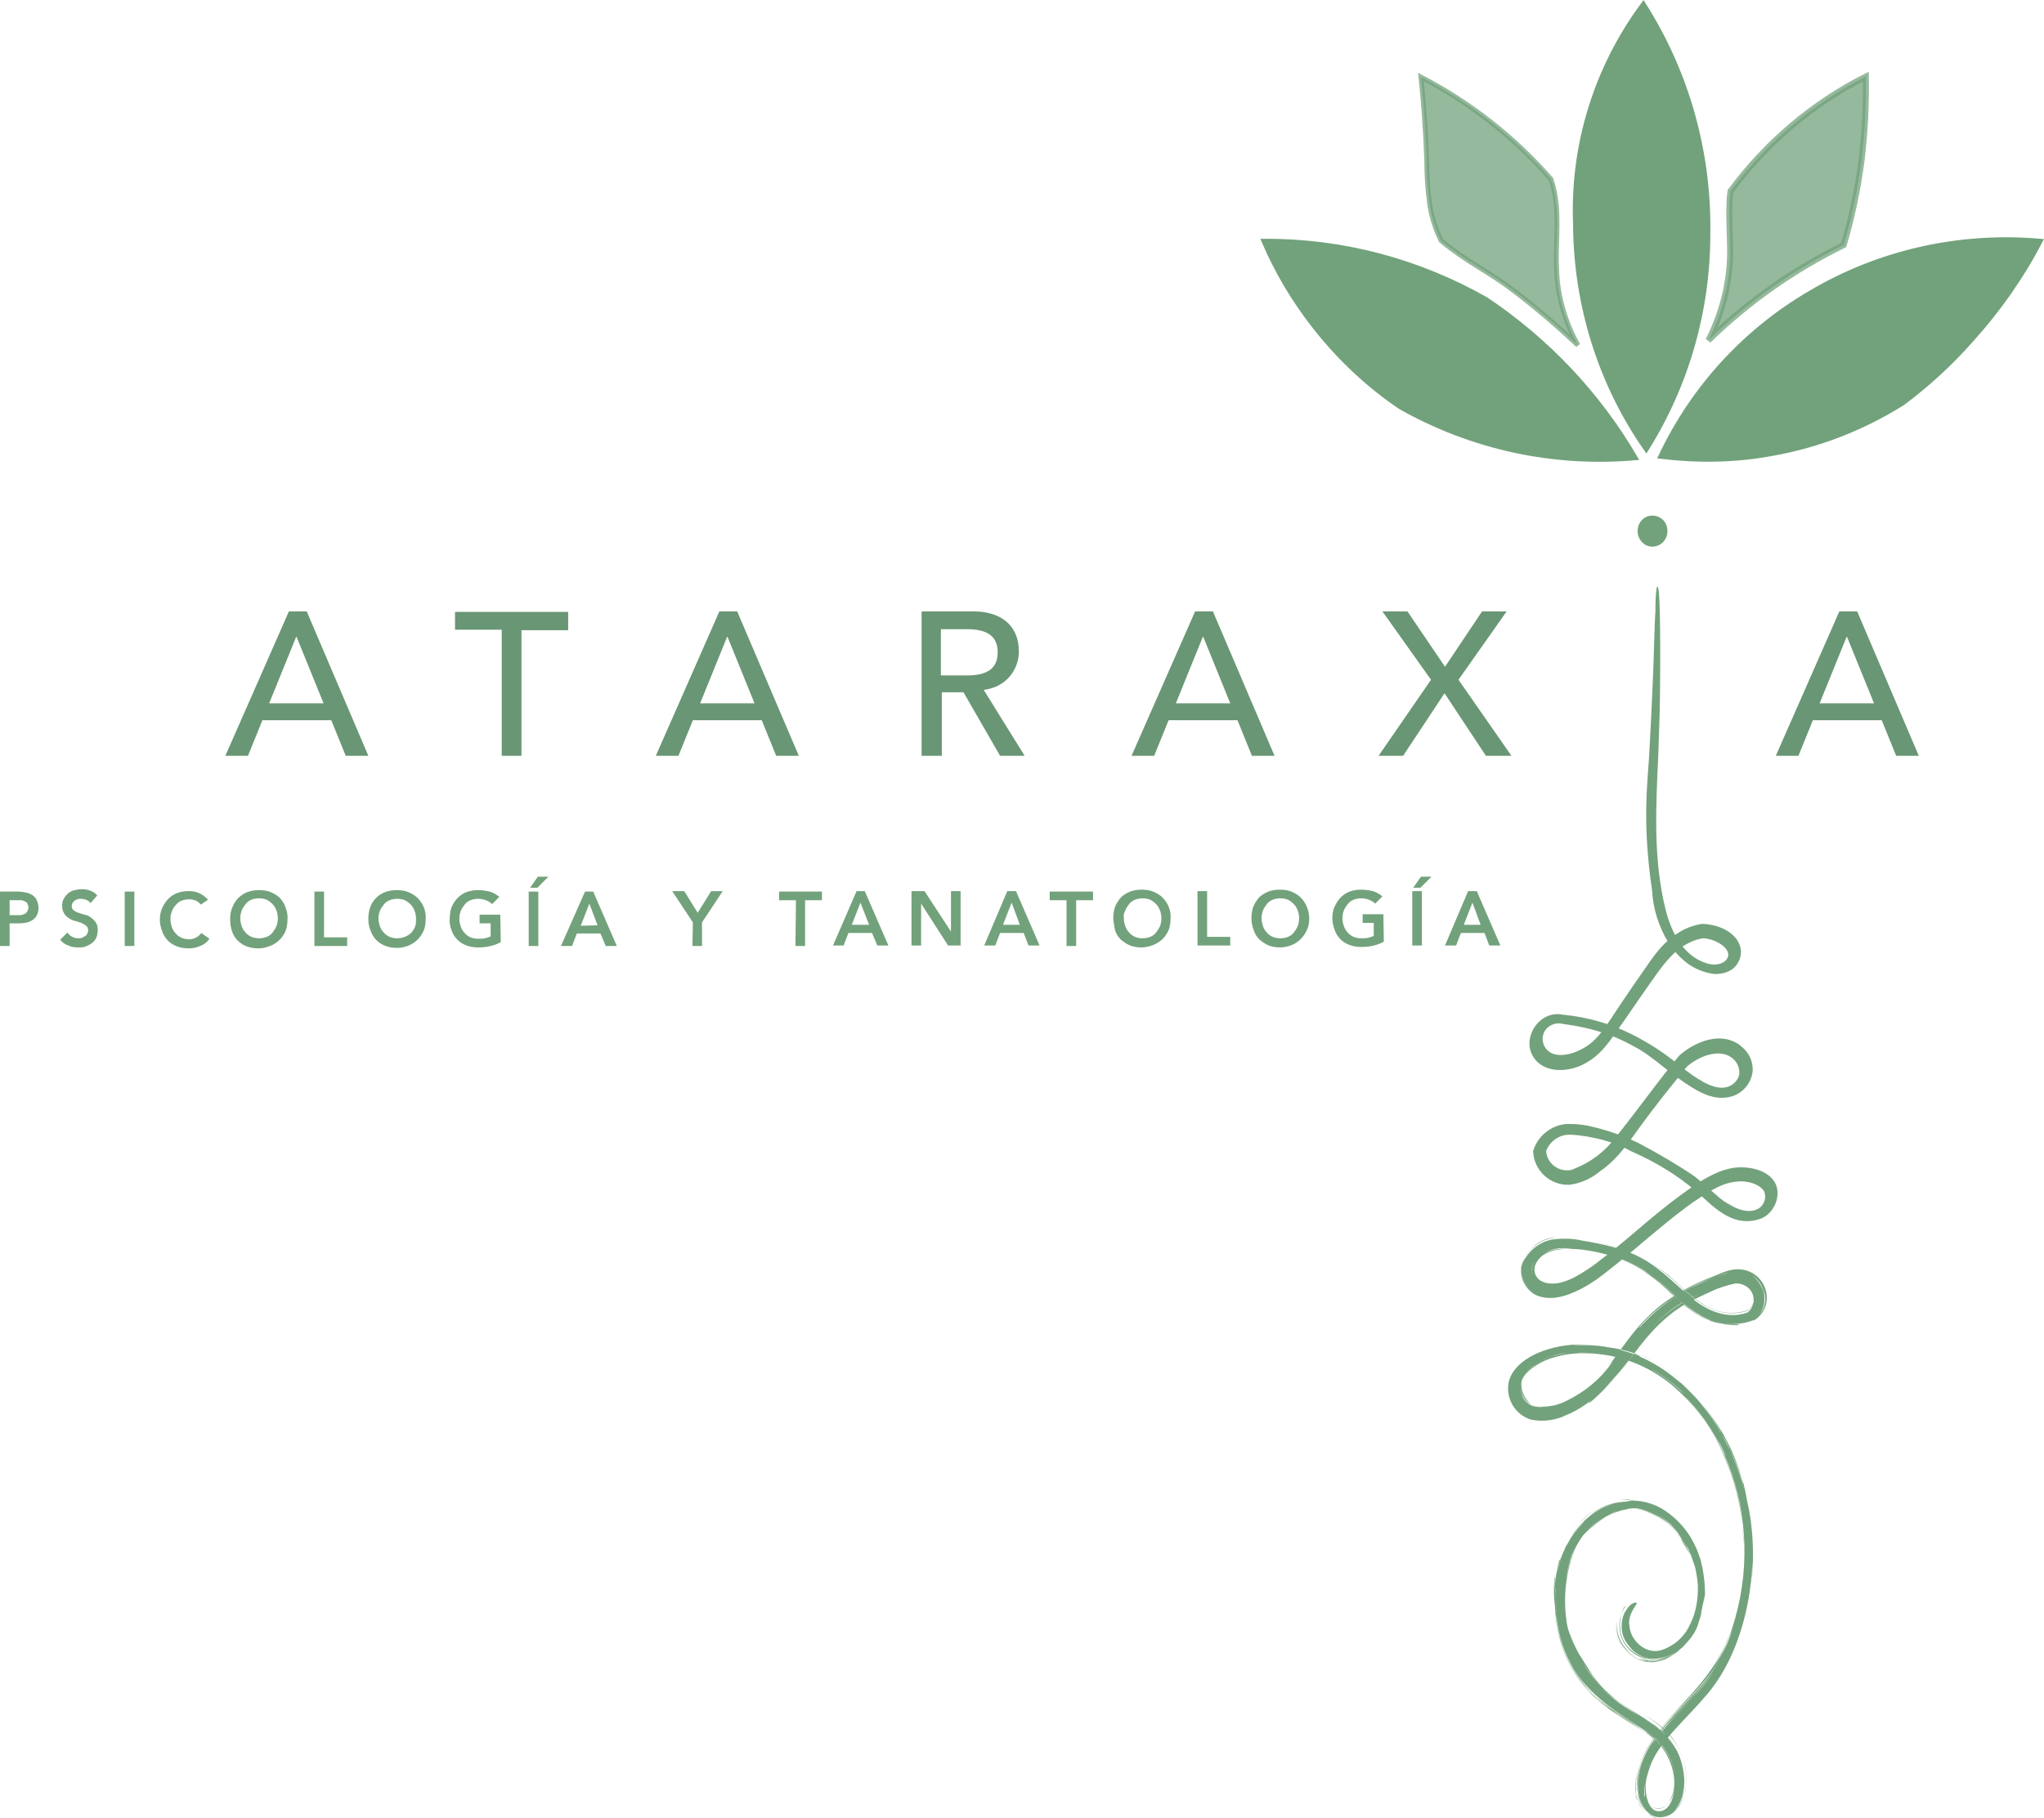 <?xml version="1.0" encoding="utf-8"?>
<!-- Generator: Adobe Illustrator 24.2.0, SVG Export Plug-In . SVG Version: 6.00 Build 0)  -->
<svg version="1.1" id="Capa_1" xmlns="http://www.w3.org/2000/svg" xmlns:xlink="http://www.w3.org/1999/xlink" x="0px" y="0px"
	 viewBox="0 0 424.5 377.7" style="enable-background:new 0 0 424.5 377.7;" xml:space="preserve">
<style type="text/css">
	.st0{enable-background:new    ;}
	.st1{fill:#699674;}
	.st2{clip-path:url(#SVGID_2_);}
	.st3{fill:#72A27B;}
	.st4{clip-path:url(#SVGID_4_);}
	.st5{fill:none;stroke:#72A27B;}
	.st6{clip-path:url(#SVGID_6_);}
	.st7{opacity:0.75;fill:#72A27B;enable-background:new    ;}
	.st8{opacity:0.75;fill:none;stroke:#72A27B;stroke-width:1.25;enable-background:new    ;}
	.st9{clip-path:url(#SVGID_8_);}
	.st10{opacity:0.75;fill:none;stroke:#72A27B;enable-background:new    ;}
	.st11{clip-path:url(#SVGID_10_);}
	.st12{clip-path:url(#SVGID_12_);}
	.st13{fill:none;stroke:#72A27B;stroke-width:1.25;}
	.st14{clip-path:url(#SVGID_14_);}
	.st15{clip-path:url(#SVGID_16_);}
	.st16{clip-path:url(#SVGID_18_);}
</style>
<g id="Capa_2_1_">
	<g id="Capa_1-2">
		<g class="st0">
			<path class="st1" d="M46.8,157l13.2-30h3.7l12.8,30h-4.7l-3-7.4H54.5l-3,7.4H46.8z M55.9,146.1h11.3l-5.6-13.8h-0.1L55.9,146.1z"
				/>
		</g>
		<g class="st0">
			<path class="st1" d="M94.6,127.1H118v3.8h-9.7V157h-4.1v-26.2h-9.7V127.1z"/>
		</g>
		<g class="st0">
			<path class="st1" d="M136.2,157l13.2-30h3.7l12.8,30h-4.7l-3-7.4h-14.3l-3,7.4H136.2z M145.4,146.1h11.3l-5.6-13.8H151
				L145.4,146.1z"/>
		</g>
		<g class="st0">
			<path class="st1" d="M191.4,157v-30h10.8c5.2,0,9.4,2.5,9.4,8.4c0,3.3-2.3,7.3-7.3,7.9h0l8.5,13.7h-5.1l-7.6-13.2h-4.5V157H191.4
				z M195.4,140.3h5.5c4.2,0,6.3-1.5,6.3-4.8c0-3.3-2.1-4.8-6.3-4.8h-5.5V140.3z"/>
		</g>
		<g class="st0">
			<path class="st1" d="M235,157l13.2-30h3.7l12.8,30H260l-3-7.4h-14.3l-3,7.4H235z M244.2,146.1h11.3l-5.6-13.8h-0.1L244.2,146.1z"
				/>
		</g>
		<g class="st0">
			<path class="st1" d="M286.3,157l10.9-15.8l-10.1-14.2h5.2l7.8,11.5l7.7-11.5h5.1l-10,14.2l11,15.8h-5.3l-8.6-13l-8.6,13H286.3z"
				/>
		</g>
		<g class="st0">
			<path class="st1" d="M368.8,157l13.2-30h3.7l12.8,30h-4.7l-3-7.4h-14.3l-3,7.4H368.8z M377.9,146.1h11.3l-5.6-13.8h-0.1
				L377.9,146.1z"/>
		</g>
		<g>
			<g>
				<defs>
					<rect id="SVGID_1_" x="-7.7" y="175" width="328.2" height="32.6"/>
				</defs>
				<clipPath id="SVGID_2_">
					<use xlink:href="#SVGID_1_"  style="overflow:visible;"/>
				</clipPath>
				<g class="st2">
					<path class="st3" d="M0,185.2h3.8c0.5,0,1.1,0.1,1.6,0.2c0.5,0.1,0.9,0.3,1.3,0.5c0.4,0.3,0.7,0.6,0.9,1c0.2,0.5,0.4,1,0.4,1.6
						s-0.1,1.2-0.4,1.7c-0.2,0.4-0.6,0.8-1,1c-0.4,0.3-0.9,0.4-1.4,0.5c-0.6,0.1-1.1,0.1-1.7,0.1H2v4.7H0V185.2z M3.2,190.1h0.9
						c0.3,0,0.6-0.1,0.9-0.2c0.3-0.1,0.5-0.3,0.6-0.5c0.2-0.3,0.3-0.6,0.3-0.9c0-0.3-0.1-0.6-0.2-0.8s-0.3-0.4-0.6-0.5
						c-0.2-0.1-0.5-0.2-0.8-0.2s-0.6,0-0.8,0H2v3.1L3.2,190.1L3.2,190.1z M18.8,187.6c-0.2-0.3-0.5-0.5-0.9-0.7
						c-0.4-0.1-0.7-0.2-1.1-0.2c-0.2,0-0.5,0-0.7,0.1c-0.2,0.1-0.4,0.1-0.6,0.3c-0.2,0.1-0.3,0.3-0.4,0.4c-0.1,0.2-0.2,0.4-0.2,0.7
						s0.1,0.7,0.4,0.9c0.3,0.2,0.6,0.4,1,0.5c0.4,0.1,0.8,0.3,1.3,0.4c0.5,0.1,0.9,0.3,1.3,0.6s0.7,0.6,1,1c0.3,0.5,0.4,1,0.4,1.6
						c0,0.5-0.1,1.1-0.3,1.6c-0.2,0.4-0.5,0.8-0.9,1.1s-0.8,0.5-1.3,0.7s-1,0.2-1.6,0.2c-0.7,0-1.4-0.1-2-0.4
						c-0.7-0.2-1.2-0.6-1.7-1.2l1.5-1.5c0.3,0.4,0.6,0.7,1,0.9s0.8,0.3,1.3,0.3c0.2,0,0.5,0,0.7-0.1s0.4-0.2,0.6-0.3
						s0.4-0.3,0.5-0.5s0.2-0.4,0.2-0.7c0-0.4-0.1-0.7-0.4-1c-0.3-0.2-0.6-0.4-1-0.6c-0.4-0.1-0.8-0.3-1.3-0.4
						c-0.5-0.1-0.9-0.3-1.3-0.6c-0.4-0.2-0.8-0.6-1-1c-0.3-0.5-0.4-1-0.4-1.6c0-0.5,0.1-1.1,0.4-1.5c0.2-0.4,0.6-0.8,0.9-1.1
						c0.4-0.3,0.9-0.5,1.3-0.6c0.5-0.1,1-0.2,1.5-0.2c0.6,0,1.2,0.1,1.7,0.3c0.6,0.2,1.1,0.5,1.5,1L18.8,187.6z M25.9,185.2h2v11.3
						h-2V185.2z M41.7,187.9c-0.3-0.4-0.7-0.7-1.2-0.9c-0.4-0.1-0.8-0.2-1.2-0.2c-0.5,0-1.1,0.1-1.6,0.3s-0.9,0.5-1.2,0.9
						c-0.4,0.4-0.6,0.8-0.8,1.3s-0.3,1-0.3,1.6s0.1,1.1,0.3,1.7c0.2,0.5,0.4,0.9,0.8,1.3c0.3,0.4,0.8,0.7,1.2,0.9
						c0.5,0.2,1,0.3,1.6,0.3c0.5,0,0.9-0.1,1.3-0.3c0.5-0.2,0.9-0.6,1.2-1l1.7,1.2c-0.5,0.7-1.1,1.2-1.9,1.5
						c-0.7,0.3-1.5,0.5-2.4,0.5c-0.8,0-1.6-0.1-2.4-0.4c-1.4-0.5-2.6-1.6-3.1-3.1c-0.3-0.8-0.5-1.6-0.5-2.4c0-0.8,0.1-1.7,0.5-2.5
						c0.6-1.4,1.7-2.6,3.1-3.1c0.8-0.3,1.6-0.4,2.4-0.4c0.7,0,1.5,0.1,2.1,0.4c0.7,0.3,1.4,0.8,1.9,1.4L41.7,187.9z M47.8,190.9
						c0-0.8,0.1-1.7,0.5-2.5c0.5-1.4,1.7-2.6,3.1-3.1c0.8-0.3,1.6-0.4,2.4-0.4c0.8,0,1.7,0.1,2.4,0.4c0.7,0.3,1.4,0.7,1.9,1.2
						c0.5,0.6,1,1.2,1.2,2c0.3,0.8,0.5,1.6,0.4,2.5c0,0.8-0.1,1.7-0.4,2.4c-0.6,1.4-1.7,2.5-3.2,3.1c-0.8,0.3-1.6,0.5-2.4,0.5
						c-0.8,0-1.6-0.1-2.4-0.4c-1.4-0.5-2.6-1.6-3.1-3.1C47.9,192.6,47.8,191.8,47.8,190.9L47.8,190.9z M49.9,190.7
						c0,0.6,0.1,1.1,0.3,1.7c0.2,0.5,0.4,0.9,0.8,1.3c0.3,0.4,0.8,0.7,1.2,0.9c1,0.4,2.2,0.4,3.2,0c0.5-0.2,0.9-0.5,1.2-0.9
						s0.6-0.8,0.8-1.3s0.3-1.1,0.3-1.7c0-0.5-0.1-1.1-0.3-1.6s-0.4-0.9-0.8-1.3c-0.4-0.4-0.8-0.7-1.2-0.9c-1-0.4-2.2-0.4-3.2,0
						c-0.5,0.2-0.9,0.5-1.2,0.9s-0.6,0.8-0.8,1.3C50,189.7,49.9,190.2,49.9,190.7L49.9,190.7z M65.3,185.2h2v9.5h4.8v1.8h-6.8V185.2
						z M76.5,190.9c0-0.8,0.1-1.7,0.4-2.5c0.5-1.4,1.7-2.6,3.1-3.1c0.8-0.3,1.6-0.4,2.4-0.4s1.7,0.1,2.4,0.4
						c0.7,0.3,1.4,0.7,1.9,1.2s1,1.2,1.3,1.9c0.3,0.8,0.5,1.6,0.4,2.5c0,0.8-0.1,1.7-0.4,2.4c-0.6,1.4-1.7,2.5-3.1,3.1
						c-0.8,0.3-1.6,0.5-2.4,0.5s-1.6-0.1-2.4-0.4c-1.4-0.5-2.6-1.6-3.1-3.1C76.6,192.5,76.5,191.7,76.5,190.9L76.5,190.9z
						 M78.6,190.7c0,0.6,0.1,1.1,0.3,1.7c0.2,0.5,0.4,0.9,0.8,1.3c0.3,0.4,0.8,0.7,1.2,0.9c1,0.4,2.2,0.4,3.2,0
						c0.5-0.2,0.9-0.5,1.3-0.8c0.3-0.4,0.6-0.8,0.8-1.3c0.2-0.5,0.2-1.1,0.2-1.7c0-0.5-0.1-1.1-0.3-1.6c-0.2-0.5-0.4-0.9-0.8-1.3
						c-0.4-0.4-0.8-0.7-1.2-0.9c-1-0.4-2.2-0.4-3.2,0c-0.5,0.2-0.9,0.5-1.2,0.9c-0.3,0.4-0.6,0.8-0.8,1.3
						C78.7,189.7,78.6,190.3,78.6,190.7L78.6,190.7z M104,195.7c-1.4,0.8-3.1,1.1-4.7,1.1c-0.8,0-1.6-0.1-2.4-0.4
						c-1.4-0.5-2.6-1.6-3.1-3.1c-0.3-0.8-0.5-1.6-0.4-2.4c0-0.8,0.1-1.7,0.4-2.5c0.6-1.4,1.7-2.6,3.1-3.1c0.8-0.3,1.6-0.4,2.4-0.4
						s1.6,0.1,2.4,0.3c0.7,0.2,1.4,0.6,2,1.1l-1.5,1.5c-0.4-0.4-0.8-0.6-1.3-0.8s-1.1-0.3-1.6-0.3s-1.1,0.1-1.6,0.3
						s-0.9,0.5-1.2,0.9c-0.3,0.4-0.6,0.8-0.8,1.3c-0.2,0.5-0.3,1-0.3,1.6s0.1,1.1,0.3,1.7c0.2,0.5,0.4,0.9,0.8,1.3
						c0.3,0.4,0.8,0.7,1.2,0.9c0.5,0.2,1,0.3,1.6,0.3c0.5,0,1,0,1.4-0.1s0.8-0.2,1.2-0.4v-2.7h-2.3V190h4.3L104,195.7z M109.8,185.2
						h2v11.3h-2V185.2z M111.7,182.1h2.2l-2.3,2.3h-1.5L111.7,182.1z M121.5,185.2h1.7l4.9,11.3h-2.3l-1.1-2.6h-4.9l-1,2.6h-2.3
						L121.5,185.2z M124.1,192.2l-1.7-4.5l-1.8,4.6L124.1,192.2z M143.9,191.6l-4.3-6.5h2.5l2.8,4.5l2.8-4.5h2.4l-4.3,6.5v4.9h-2
						L143.9,191.6z M165.3,187h-3.5v-1.8h8.9v1.8h-3.5v9.5h-2L165.3,187z M177.9,185.1h1.7l4.9,11.3h-2.3l-1.1-2.6h-4.9l-1,2.6H173
						L177.9,185.1z M180.5,192.1l-1.8-4.6l-1.8,4.6H180.5z M189.3,185.1h2.7l5.5,8.4l0,0v-8.4h2v11.3h-2.6l-5.6-8.7l0,0v8.7h-2
						L189.3,185.1L189.3,185.1z M209.2,185.1h1.8l4.9,11.3h-2.3l-1-2.6h-4.9l-1,2.6h-2.3L209.2,185.1z M211.8,192.1l-1.7-4.6
						l-1.8,4.6H211.8z M221.5,187H218v-1.8h9v1.8h-3.5v9.5h-2V187z M231.2,190.8c0-0.8,0.1-1.7,0.4-2.5c0.3-0.7,0.7-1.3,1.2-1.9
						c0.5-0.5,1.2-0.9,1.9-1.2c0.8-0.3,1.6-0.4,2.4-0.4c0.8,0,1.7,0.1,2.4,0.4c0.7,0.3,1.4,0.7,1.9,1.2s1,1.2,1.3,1.9
						c0.3,0.8,0.5,1.6,0.4,2.5c0,0.8-0.1,1.7-0.4,2.4c-0.3,0.7-0.7,1.3-1.3,1.9c-0.5,0.5-1.2,0.9-1.9,1.2c-0.8,0.3-1.6,0.5-2.4,0.5
						c-0.8,0-1.6-0.1-2.4-0.4c-0.7-0.3-1.3-0.7-1.9-1.2c-0.5-0.5-1-1.2-1.2-1.9C231.4,192.5,231.3,191.7,231.2,190.8L231.2,190.8z
						 M233.4,190.7c0,0.6,0.1,1.1,0.3,1.7c0.2,0.5,0.4,0.9,0.8,1.3c0.3,0.4,0.8,0.7,1.2,0.9c1,0.4,2.2,0.4,3.2,0
						c0.5-0.2,0.9-0.5,1.2-0.9s0.6-0.8,0.8-1.3s0.3-1.1,0.3-1.7c0-0.5-0.1-1.1-0.3-1.6s-0.4-0.9-0.8-1.3c-0.4-0.4-0.8-0.7-1.2-0.9
						c-1-0.4-2.2-0.4-3.2,0c-0.5,0.2-0.9,0.5-1.2,0.9s-0.6,0.8-0.8,1.3C233.4,189.7,233.3,190.2,233.4,190.7L233.4,190.7z
						 M248.7,185.1h2v9.5h4.8v1.8h-6.8V185.1z M259.9,190.8c0-0.8,0.1-1.7,0.4-2.5c0.3-0.7,0.7-1.3,1.2-1.9c0.5-0.5,1.2-0.9,1.9-1.2
						c0.8-0.3,1.6-0.4,2.4-0.4s1.7,0.1,2.4,0.4c0.7,0.3,1.4,0.7,1.9,1.2s1,1.2,1.3,1.9c0.3,0.8,0.5,1.6,0.5,2.5
						c0,0.8-0.1,1.7-0.5,2.4c-0.6,1.4-1.7,2.5-3.1,3.1c-0.8,0.3-1.6,0.5-2.4,0.5s-1.6-0.1-2.4-0.4c-0.7-0.3-1.3-0.7-1.9-1.2
						c-0.5-0.5-1-1.2-1.2-1.9C260.1,192.5,259.9,191.7,259.9,190.8L259.9,190.8z M262,190.7c0,0.6,0.1,1.1,0.3,1.7
						c0.2,0.5,0.4,0.9,0.8,1.3c0.3,0.4,0.8,0.7,1.2,0.9c1,0.4,2.2,0.4,3.2,0c0.5-0.2,0.9-0.5,1.2-0.9c0.3-0.4,0.6-0.8,0.8-1.3
						c0.2-0.5,0.3-1.1,0.3-1.7c0-0.5-0.1-1.1-0.3-1.6c-0.2-0.5-0.4-0.9-0.8-1.3c-0.4-0.4-0.8-0.7-1.2-0.9c-1-0.4-2.2-0.4-3.2,0
						c-0.5,0.2-0.9,0.5-1.2,0.9c-0.3,0.4-0.6,0.8-0.8,1.3C262.1,189.7,262,190.2,262,190.7L262,190.7z M287.4,195.6
						c-1.4,0.8-3.1,1.1-4.7,1.1c-0.8,0-1.6-0.1-2.4-0.4c-1.4-0.5-2.6-1.6-3.1-3.1c-0.3-0.8-0.5-1.6-0.5-2.4c0-0.8,0.1-1.7,0.5-2.5
						c0.6-1.4,1.7-2.6,3.1-3.1c0.8-0.3,1.6-0.4,2.4-0.4s1.6,0.1,2.4,0.3c0.7,0.2,1.4,0.6,2,1.1l-1.5,1.5c-0.4-0.4-0.8-0.6-1.3-0.8
						s-1.1-0.3-1.6-0.3s-1.1,0.1-1.6,0.3s-0.9,0.5-1.2,0.9c-0.3,0.4-0.6,0.8-0.8,1.3c-0.2,0.5-0.3,1-0.3,1.6s0.1,1.1,0.3,1.7
						c0.2,0.5,0.4,0.9,0.8,1.3c0.3,0.4,0.8,0.7,1.2,0.9c0.5,0.2,1,0.3,1.6,0.3c0.5,0,1,0,1.4-0.1s0.8-0.2,1.2-0.4v-2.7H283v-1.8h4.3
						L287.4,195.6z M293.3,185.1h2v11.3h-2V185.1z M295.1,182.1h2.2l-2.3,2.3h-1.5L295.1,182.1z M304.9,185.1h1.8l4.9,11.3h-2.3
						l-1-2.6h-4.9l-1,2.6h-2.3L304.9,185.1z M307.5,192.1l-1.7-4.6l-1.8,4.6H307.5z"/>
				</g>
			</g>
		</g>
		<g>
			<g>
				<defs>
					<rect id="SVGID_3_" x="325.8" y="-0.9" width="30.4" height="96"/>
				</defs>
				<clipPath id="SVGID_4_">
					<use xlink:href="#SVGID_3_"  style="overflow:visible;"/>
				</clipPath>
				<g class="st4">
					<path class="st3" d="M341.9,93.3c8.4-13.4,12.8-28.9,12.8-44.6c0.3-16.9-4.3-33.5-13.4-47.8c-9.8,13.2-14.8,29.4-14.1,45.8
						C327.3,63.4,332.4,79.7,341.9,93.3z"/>
					<path class="st5" d="M341.9,93.3c8.4-13.4,12.8-28.9,12.8-44.6c0.3-16.9-4.3-33.5-13.4-47.8c-9.8,13.2-14.8,29.4-14.1,45.8
						C327.3,63.4,332.4,79.7,341.9,93.3z"/>
				</g>
			</g>
		</g>
		<g>
			<g>
				<defs>
					<rect id="SVGID_5_" x="353.3" y="14.2" width="35.7" height="57.9"/>
				</defs>
				<clipPath id="SVGID_6_">
					<use xlink:href="#SVGID_5_"  style="overflow:visible;"/>
				</clipPath>
				<g class="st6">
					<path class="st7" d="M354.8,70.7c2.7-5.3,4.3-11.2,4.5-17.2c0.1-3.8-0.3-7.6-0.1-11.5c0-0.8,0.1-1.5,0.2-2.3
						c7.4-10,17-18.2,28.1-23.8c0.1,5.9-0.2,11.7-0.9,17.5c-0.8,5.9-2,11.8-3.7,17.5C372.5,56,363,62.7,354.8,70.7L354.8,70.7z"/>
					<path class="st8" d="M354.8,70.7c2.7-5.3,4.3-11.2,4.5-17.2c0.1-3.8-0.3-7.6-0.1-11.5c0-0.8,0.1-1.5,0.2-2.3
						c7.4-10,17-18.2,28.1-23.8c0.1,5.9-0.2,11.7-0.9,17.5c-0.8,5.9-2,11.8-3.7,17.5C372.5,56,363,62.7,354.8,70.7L354.8,70.7z"/>
				</g>
			</g>
		</g>
		<g>
			<g>
				<defs>
					<rect id="SVGID_7_" x="293.6" y="14.2" width="35.5" height="58.8"/>
				</defs>
				<clipPath id="SVGID_8_">
					<use xlink:href="#SVGID_7_"  style="overflow:visible;"/>
				</clipPath>
				<g class="st9">
					<path class="st7" d="M327.7,71.7c-4.4-4.1-8.9-8-13.7-11.6c-4.7-3.6-9.4-5.7-14.7-10.1c-1.2-2.4-2-5-2.4-7.7
						c-0.4-3-0.6-6.1-0.6-9.1c-0.2-5.7-0.6-11.5-1.2-17.2c10.2,5.3,19.4,12.5,27,21.2c0.4,1.2,0.7,2.4,0.9,3.7
						c0.8,5.1,0,10.3,0.3,15.4C323.5,61.7,325.1,67,327.7,71.7z"/>
					<path class="st10" d="M327.7,71.7c-4.4-4.1-8.9-8-13.7-11.6c-4.7-3.6-9.4-5.7-14.7-10.1c-1.2-2.4-2-5-2.4-7.7
						c-0.4-3-0.6-6.1-0.6-9.1c-0.2-5.7-0.6-11.5-1.2-17.2c10.2,5.3,19.4,12.5,27,21.2c0.4,1.2,0.7,2.4,0.9,3.7
						c0.8,5.1,0,10.3,0.3,15.4C323.5,61.7,325.1,67,327.7,71.7z"/>
				</g>
			</g>
		</g>
		<g>
			<g>
				<defs>
					<rect id="SVGID_9_" x="260.9" y="48.7" width="80.4" height="48.1"/>
				</defs>
				<clipPath id="SVGID_10_">
					<use xlink:href="#SVGID_9_"  style="overflow:visible;"/>
				</clipPath>
				<g class="st11">
					<path class="st3" d="M339.6,95.1c-7.7-13.2-18.3-24.4-31-32.9c-14.1-8-29.9-12.2-46.1-12.1c2.7,6.3,6.2,12.2,10.5,17.7
						c5,6.4,11,12.1,17.8,16.7C305.6,92.9,322.6,96.6,339.6,95.1z"/>
					<path class="st5" d="M339.6,95.1c-7.7-13.2-18.3-24.4-31-32.9c-14.1-8-29.9-12.2-46.1-12.1c2.7,6.3,6.2,12.2,10.5,17.7
						c5,6.4,11,12.1,17.8,16.7C305.6,92.9,322.6,96.6,339.6,95.1z"/>
				</g>
			</g>
		</g>
		<g>
			<g>
				<defs>
					<rect id="SVGID_11_" x="343.3" y="48.3" width="82.1" height="48.5"/>
				</defs>
				<clipPath id="SVGID_12_">
					<use xlink:href="#SVGID_11_"  style="overflow:visible;"/>
				</clipPath>
				<g class="st12">
					<path class="st3" d="M345.1,94.7c6.7-14.1,17.4-25.8,30.9-33.7c14.3-8.5,30.9-12.2,47.5-10.8c-3.8,7.3-8.6,14.1-14.1,20.2
						c-4.3,4.9-9.1,9.3-14.3,13.2c-8.3,5.2-17.5,8.8-27.2,10.5C360.4,95.5,352.7,95.6,345.1,94.7z"/>
					<path class="st13" d="M345.1,94.7c6.7-14.1,17.4-25.8,30.9-33.7c14.3-8.5,30.9-12.2,47.5-10.8c-3.8,7.3-8.6,14.1-14.1,20.2
						c-4.3,4.9-9.1,9.3-14.3,13.2c-8.3,5.2-17.5,8.8-27.2,10.5C360.4,95.5,352.7,95.6,345.1,94.7z"/>
				</g>
			</g>
		</g>
		<g>
			<g>
				<defs>
					<rect id="SVGID_13_" x="339.1" y="106.1" width="8.1" height="8.3"/>
				</defs>
				<clipPath id="SVGID_14_">
					<use xlink:href="#SVGID_13_"  style="overflow:visible;"/>
				</clipPath>
				<g class="st14">
					<path class="st3" d="M345.4,108c1.2,1.3,1.2,3.3,0,4.6c-1.2,1.2-3.1,1.3-4.3,0.1l-0.1-0.1c-1.2-1.3-1.2-3.3,0-4.6
						C342.2,106.8,344.1,106.8,345.4,108L345.4,108z"/>
				</g>
			</g>
		</g>
		<g>
			<g>
				<defs>
					<rect id="SVGID_15_" x="311.8" y="117.1" width="58.3" height="261.8"/>
				</defs>
				<clipPath id="SVGID_16_">
					<use xlink:href="#SVGID_15_"  style="overflow:visible;"/>
				</clipPath>
				<g class="st15">
					<path class="st3" d="M359.5,216.5L359.5,216.5L359.5,216.5z M336.3,353.6c1.8,1.2,3.6,2.3,5.4,3.4c2.7,1.6,4.9,3.9,6.5,6.6
						c-0.4-0.8-0.9-1.6-1.5-2.3c-1.4-1.7-3.1-3.1-5-4.2C339.9,356.1,338.1,354.9,336.3,353.6z M343.7,377.5c-1.3-0.2-3.9-2.3-4.1-6
						c0-3.1,0.9-6.1,2.6-8.7c-1.7,2.5-2.6,5.6-2.5,8.7c0,2.2,1,4.2,2.8,5.5C343.7,377.8,344.5,377.7,343.7,377.5L343.7,377.5z
						 M317.3,260.2c1.4-1.7,3.3-2.8,5.5-3.1c0.4-0.1,0.4-0.1-0.4,0c-1.5,0.2-2.9,0.9-4,1.9c-0.6,0.6-1.2,1.2-1.6,1.9
						c-1.9,2.5-0.6,6.2,1.7,7.5c-2.2-1.3-3.6-4.9-1.7-7.5C317,260.6,317.2,260.4,317.3,260.2z M328.6,259.7c1.9,0.3,3.9,0.7,5.7,1.2
						c-2.9-0.8-5.8-1.3-8.8-1.6c-3.1-0.3-5.7,1.1-6.8,2.9c-0.7,0.8-0.8,1.9-0.3,2.8c-0.5-0.9-0.3-2,0.3-2.8
						C320.4,259.3,324.5,259,328.6,259.7L328.6,259.7z M335.4,261.2c5.2,1.6,9.5,5.4,11.6,7.3s2.1,1.7-2.2-1.9
						c-1.9-1.7-4-3.1-6.3-4.2C337.5,261.9,336.4,261.5,335.4,261.2L335.4,261.2z M341.6,264.1c2.4,1.8,4.7,3.7,6.9,5.8
						c2.5,2.2,5.5,4.5,9.1,5.1c-6.4-1-10.3-6.7-15-10.2L341.6,264.1z M345.3,270.9c-1.3,1-0.9,0.4,2.5-1.7c2.1-1.3,4.3-2.4,6.5-3.3
						c2.1-0.9,4-1.9,6.3-2c4.6-0.1,6.3,4.9,5.7,7.2s-2,2.9-1.6,2.6c1.8-1.4,2.4-3.8,1.5-5.8c-0.6-1.8-2-3.1-3.8-3.7
						c-1.9-0.6-4,0.2-5.8,0.9c-3.4,1.2-6.7,2.9-9.7,4.9c-5.5,3.7-7.9,7.6-5.6,4.9c3.3-3.5,7.2-6.3,11.6-8.2c2.2-1.1,4.5-2,6.9-2.5
						c2.9-0.5,5.7,1.3,6.5,4.2c0.5,2.2-0.3,4.5-2.2,5.8c-2.8,1.1-5.8,1.1-8.7,0.1c-2.6-1.1-5-2.7-7.1-4.7c2,2,4.5,3.6,7.1,4.8
						c2.8,1,5.9,0.9,8.6-0.1c2.5-1.9,3-5.4,1.3-7.9c-1.7-2.3-5.3-2.5-7.6-1.7C353.3,266,349.1,268.1,345.3,270.9L345.3,270.9z
						 M330,257.6c4.9,1,11.5,3,16.6,7.5c2.6,2.2,5,4.8,7.8,6.3c2.7,1.5,5.9,1.8,8.7,0.8c1.8-1.4,1.4-4.3-0.1-5.5s-3.7-0.6-5.5,0.1
						c-2.3,0.8-4.5,1.8-6.6,2.9c-3.5,1.8-6.6,4.4-9,7.4c3.5-4.4,8.4-7.4,13.7-9.6c2.6-1.1,5.5-2.2,7.3-1c1.6,1.2,1.9,3.5,0.7,5.1
						c-0.1,0.2-0.3,0.4-0.5,0.5c-3,1.1-6.4,0.7-9.1-1c-2.7-1.6-5.1-4.1-7.6-6.3C341.3,260.7,335.2,258.7,330,257.6L330,257.6z
						 M347.7,371.5c-0.1,1.4-0.7,2.6-1.7,3.6c-0.9,0.8-2.2,0.8-3.1,0.1c1.2,0.8,2.9,0.5,3.7-0.8c0.1-0.1,0.1-0.2,0.1-0.2
						c0.8-1.4,1.1-2.9,1-4.5C347.9,370.3,347.8,370.9,347.7,371.5z M324.7,337.8c-0.7-3.8-0.7-7.7,0.1-11.5
						c0.8-3.6,1.9-7.9,6.2-11.2c-1.5,1.2-2.7,2.8-3.6,4.5c-1.7,3.3-2.7,6.8-3.1,10.5l0,0c0.3-4.2,1.6-8.2,3.9-11.8
						c0.9-1.4,2-2.5,3.3-3.5c-0.9,0.7-1.7,1.5-2.4,2.3c2.1-2.7,5.3-4.3,8.7-4.4l0.7,0.1c0.7,0.1,1.3,0.3,2,0.5s-3.1-1.3,1.2,0.4
						c-1.3-0.5-2.6-0.8-3.9-1c-4,0.1-8.5,3.4-10.3,6.7c1.5-2.6-1.1,0.9-2.5,6.4c-1,5.1-0.8,10.3,0.6,15.3
						C325.2,339.9,325,338.9,324.7,337.8L324.7,337.8z M345.1,314.8c2.8,1.9,5,4.5,6.4,7.5c1.4,3.2,2,6.7,1.7,10.1
						c0.4-3.5-0.2-7.1-1.7-10.3c-1.7-3.6-4.4-6.5-7.9-8.3C344.1,314.1,344.6,314.4,345.1,314.8L345.1,314.8z M344.4,122.3
						c0.4,1.6,0.5,12.8,0.3,25.1c-0.1,3.1-0.2,6.1-0.3,9.3c-0.5,10.8-1.1,21.7,1.5,32.2c1.3,5.2,4,10,8.9,11.3
						c2.5,0.6,4.4-0.7,4.1-2.2s-3-3.1-5.4-3.1c-0.8,0.2-1.6,0.4-2.4,0.8c-3.7,1.6-6.2,5.4-8.8,9.1c-2,2.8-3.9,5.7-5.9,8.5
						s-3.8,5.9-7.6,7.8s-8.9,1.7-10.7-2.2s1.9-9.2,6.6-8.1h0.2c4.8,0.5,9.5,1.8,13.9,4c3.6,1.8,7,4,10.1,6.6
						c3.1,2.4,6.5,4.9,9.3,4.5c1.4-0.2,2.6-1.2,3-2.6c0.2-1.5-0.5-2.9-1.7-3.7c-2.4-1.7-6.4-0.4-9.1,1.9c-0.6,0.7-1.2,1.4-1.7,2.1
						c-2.6,3.2-5.2,6.5-7.7,9.9s-4.9,7.2-8.7,9.8c-1.8,1.5-4,2.5-6.3,2.8c-4,0.2-7.4-2.9-7.6-6.9v-0.1c0.9-3,3.5-5.2,6.6-5.6
						c2.1-0.1,4.2,0.1,6.2,0.7c-3.2-0.7,3.2,0.3,9.2,3.3c4,2.1,7.9,4.4,11.6,6.9c2.7,2.2,5.5,5.1,8.3,6.4s-1.1-0.2-4.5-3
						c3,2.6,6.7,4.7,9.3,3.3c1.3-0.7,1.8-2.3,1.3-3.6c-0.6-1.1-2.4-2-4.5-2.1c-3.5-0.1-6.2,1.6-9.2,3.6s-5.8,4.3-8.6,6.6
						c-2.8,2.3-5.5,4.7-8.3,6.9s-5.3,4.4-9.1,6c-2.3,1-5,1.6-7.5,0.6s-4.6-4.9-2.4-7.8c1.2-1.9,3.1-3.3,5.4-3.8
						c2.1-0.3,4.3-0.3,6.4,0.2c4.2,0.7,8.6,1.6,12.6,3.8s7.2,5.8,10.6,8.5s7.5,4,11.2,2.6c1.2-1,1.5-2.6,0.9-4
						c-0.6-1.3-2.1-2.1-3.5-2c-1.8,0.4-3.5,0.9-5.1,1.7c-1.6,0.7-3.2,1.5-4.8,2.3c-6,3.4-9.5,8.4-12.5,12.4
						c-6.2,7.9-10.5,10.4-6.5,6.9c2.6-2.2,4.9-4.7,6.9-7.4c1.1-1.4,1.3-1.8,1.1-1.5c-0.5,0.6-2.9,3.8-4.8,5.8
						c-2.2,2.4-5.4,5.7-10.1,7.4c0.4-0.1,0.8-0.3,1.2-0.5c-2.4,1.3-5.2,1.7-7.8,1.2c-3.3-1-5.3-4.3-4.7-7.7c0.7-3.3,4.1-5.5,7.2-6.6
						s6.3-1.5,9.6-1.3c-2.2-0.1-4.4,0.1-6.6,0.5c3.2-0.6,3.6-0.4,3.6-0.4s-0.2,0,2,0c3.8,0,7.6,0.8,11.2,2.3c1.1,0.5-0.6-1.2-7.4-2
						c5.6,0.7,10.8,3.1,15.1,6.7c4.3,3.5,7.8,7.9,10.3,12.9c2.2,4.2,1,1.9,0.4,0.6c2.4,5,4.1,10.4,4.9,15.9
						c0.5,3.9,0.6,7.9,0.3,11.8c-0.1,0.9,1-12-3.1-23c-2.2-5.7-5.4-10.8-9.5-15.3c3.3,3.8,6.1,7.9,8.3,12.3
						c-2.8-5.8-6.8-11-11.6-15.3c3.8,3.2,7,7.1,9.6,11.3c-1.5-2.6-3.3-5.1-5.3-7.3c4.4,4.8,7.7,10.5,9.4,16.8c1,3.3-0.5-2.9,1.1,4.2
						c0.3,1.3-1.3-4.6-1.2-4.2c1.1,3.6,1.8,7.3,2.2,11.1c0.2,3,0.2,6.1,0,9.1c-0.2,2.8,0.1-7.1,0.1-7.3c0.6,11.3-2.6,24.1-9.5,32.1
						c-3.4,4-6.9,7.2-9.1,10.2c-1.7,2.2-2.9,4.7-3.5,7.5c-0.7,3.7,0,4-0.2,2.8c0-1.8,0.3-3.6,0.9-5.4c-1.5,4-0.6,9.5,2.4,9
						s3.8-6.5,1.6-11c-1.4-2.9-2.5-3.5-2.4-3.4c0.6,0.6,1.2,1.3,1.7,2.1c-0.8-1.2-1.8-2.3-2.9-3.2c-0.6-0.5-2.4-1.5-3.5-2.2
						c1.9,1.1,4.6,2.7,6.2,5c1.3,2,2.1,4.2,2.3,6.6c-0.4-4.5-2.9-8.5-6.8-10.7c-4-2.2-7.7-4.8-11-7.9c3.1,3.2,7.2,5.7,11.4,8.1
						c4.1,2.3,6.7,6.7,6.5,11.5c0.2-4.8-2.3-9.3-6.5-11.6c-4.3-2.4-8.6-5-11.8-8.5c-6.5-7-7.9-17.1-5.9-25.1
						c-0.6,2.1-0.8,4.3-0.8,6.5c0.1-3.6,0.8-7.1,2.1-10.5c1.2-3.2,3.4-6,6.2-8c2-1.3,4.3-2,6.7-2c2.7,0.4,5.3,1.3,7.6,2.8
						c-2.3-1.5-4.9-2.5-7.6-2.8c-6.6,0.2-10.6,4.9-12.7,9.8c0.1-0.1,0.3-0.8,0.9-1.9c-3.2,6.2-4,13.4-2.3,20.1
						c1.3,5.5,4.4,10.3,8.8,13.8c0.7,0.6,1.4,1.1,2.2,1.6c1.5,1.1-0.4-0.2-2.7-2.1c-1.8-1.6-3.4-3.4-4.8-5.3
						c2.5,3.5,5.7,6.4,9.4,8.7c3.6,2.3,7.5,4.2,9.4,7.3c1.8,2.8,2.3,6.2,1.5,9.4c-0.3,1.2-1.1,2.3-2.2,2.9c-0.8,0.3-1.8,0.2-2.5-0.3
						c1.4,1.1,3.7,0,4.5-2.1c0.7-2.1,0.7-4.4,0.1-6.6c-0.6-2.1-1.7-4-3.2-5.6c-1.7-1.5-3.5-2.7-5.5-3.8c-3.8-2.1-7.1-4.8-10-8
						c-2.5-3.1-4.2-6.7-5.1-10.6c0.9,3.9,2.7,7.5,5.2,10.6c3.3,4,8.3,7,11.4,8.7c-7.2-4.1-12-8.6-14.2-13c-1.8-3.3-2.8-7-3-10.8
						c-0.4-5.4,0.3-6.9,0.6-8.3c-0.6,2.6-0.8,5.2-0.6,7.8c0-0.6,0-1.3,0-2c0-5.2,1.6-10.3,4.4-14.6c2.4-3.3,6.2-5.4,10.3-5.7
						c1.3,0.1,2.5,0.4,3.7,0.9c-1.2-0.4-2.4-0.7-3.7-0.9c-3.6,0.1-6.9,1.7-9.3,4.4c-2.8,3.3-4.6,8.1-5.2,13.1c0.2-1.5,0.5-3,0.9-4.4
						c0.8-3.2,2.4-6.3,4.5-8.8c2.3-2.6,5.6-4.1,9.1-4.2c10.9,1.4,18.2,13.4,15,24.5c0.8-3,0.7-1.2-0.9,2.2c1.2-3.1,1.7-6.4,1.4-9.7
						c-0.3-3.1-1.2-6-2.8-8.7c1,1.9,1.8,3.9,2.3,5.9c-0.7-2.7-2-5.3-3.6-7.7c2.4,3.2,3.8,7.1,4,11.1c0.2,4.1-1.1,9.5-3.8,12.5
						c-1.1,1.2,2-3,1.8-2.6c-2,3.6-5.8,6.5-9.8,5.6c-2.1-0.5-3.9-1.8-5.1-3.7c-0.8-1.5-1.1-3.1-0.9-4.8c-0.2,1.9,0.2,3.8,1.3,5.4
						c1.4,1.8,3.5,3,5.8,3.2c4,0.2,7-3.1,8.1-4.9c-1.3,2.1-3.3,3.8-5.6,4.5c-1.5,0.4-3,0.4-4.5-0.1c-0.5-0.2,0.3,0.6,2.9,0.4
						c2.8-0.2,2.6-0.6,2-0.4c-1.1,0.4-2.3,0.5-3.5,0.3c-1.8-0.4-3.4-1.3-4.6-2.6c-1.4-1.6-1.9-3.7-1.6-5.8c-0.3,3.2,1.3,6.2,4.2,7.7
						c2.6,1.4,5.7,1,7.9-1c-1.3,0.9-2.7,1.5-4.3,1.7c-1.2,0-2.4-0.2-3.5-0.7c3.6,1.7,5.2,0.6,6.7-0.3c1.2-0.7,2.2-1.6,3-2.7
						c1-1.2,1.8-2.6,2.3-4.1c-0.8,1.7-1.7,3.2-2.8,4.8c2.8-3.1,4.1-8.7,3.8-13c-0.3-4.4-2-8.5-5-11.7c0.5,0.6,0.3,0.4-0.3-0.1
						c2.6,2.6,5.1,6.2,5.3,13.1c-0.1-1.9-1-8.6-5-12.8c0,0,0,0.1,0.1,0.1c3.2,3.5,5.6,8.7,4.7,15.8s-6,11.6-10.1,11.4
						c1.9,0.1,6.8-1.3,9.1-7.6c1.1-3.2,1.3-6.7,0.8-10c-0.5-3-1.6-5.8-3.4-8.2c0.2,0.3,0.4,0.6,0.6,0.9c-2.7-4.1-7.1-6.8-12-7.5
						c-5,0.1-9.3,3.9-11.5,8.8c-2.1,4.9-2.8,10.3-2,15.6c-0.6-4.1-0.3-8.3,0.8-12.2c1.3-4.3,3.6-8.8,7.9-10.9
						c1.5-0.7,3.2-1.1,4.9-1.2c2.6,0.3,5,1.3,7.2,2.7c3.5,2.5,6.1,6.1,7.2,10.3c0.7,2.8,0.9,5.7,0.5,8.5c-0.4,3-1.7,5.8-3.8,8.1
						c-2.5,3.1-7,3.6-10.1,1.1c-0.7-0.5-1.2-1.2-1.7-1.9c-1.3-2.3-1.3-5.1,0.1-7.4c0.5-0.9-0.6,0.1-0.9,2.7
						c-0.2,1.6,0.1,3.2,0.9,4.6c1.1,1.7,2.9,2.9,4.9,3.4c3.7,0.7,7.2-2.1,8.9-5.3c1.1-1.9,1.7-4,1.9-6.2c0-0.1-0.9,4.9-2.8,7.6
						c-0.6,0.9-1.4,1.7-2.3,2.4c-0.3,0.3,0.1,0.2,1.4-1.3c2.2-2.5,3.5-5.7,3.7-9c0.4-3.7-0.3-7.5-1.9-10.9l-0.4-0.6
						c2.8,5.1,2,12.7,2,13c-0.4,2-1.1,4-2.2,5.8c-0.7,1.1-1.6,2.1-2.7,3c0.6-0.5,1.2-1,1.7-1.6c-0.8,0.8-1.6,1.5-2.5,2.2
						c2.6-1.5,5.3-5.3,5.9-10.4c0.6-4.2-0.2-8.5-2.3-12.2c-0.3-0.6-0.7-1.1-1.1-1.6c0.1,0.1,3.2,5.3,3.5,10.4c0.1,2.7,0.3,1.2-0.2-2
						c-0.6-4.2-2.6-8-5.6-11c-1.1-0.9-2.2-1.7-3.5-2.3c3.2,1.7,5.8,4.3,7.3,7.5c0.7,1.4,1.2,2.9,1.5,4.5s0.4,3.2,0.4,4.8
						c0.1-4.4-1.2-8.7-3.8-12.2c-2.7-3.4-6.7-5.7-11-6.3c-0.8,0-1.5,0.1-2.2,0.3c-3,0.8-5.6,2.7-7.3,5.4c2.1-3.3,5.6-5.4,9.5-5.6
						c1.9,0.3,3.8,0.9,5.5,1.8c2.2,1.2,4.1,2.9,5.6,4.9c-1.7-2.4,2.2,4.1,1.7,3.1c-1.1-2.5-2.8-4.7-4.9-6.4
						c-1.9-1.5-4.1-2.5-6.5-3.1c-0.5-0.1-1-0.2-1.5-0.3c-3.1,0.1-6,1.5-8.1,3.8c-2,2.4-3.5,5.3-4.2,8.3c-0.2,0.8-0.4,1.6-0.5,2.5
						c1-5.5,3.3-11,8.3-13.4c-3.3,2.1-5.7,5.2-7,8.8c-2,5.9-2.1,12.4-0.2,18.4c2,5.5,6.1,9.8,11.1,13.2c2.5,1.7,5.6,2.9,8,5.3
						c2.4,2.3,3.8,5.3,4.2,8.6c0.2,1.6,0.1,3.3-0.4,4.9c-0.5,1.5-1.6,3.4-3.4,3.9c-3.6,1.1-6.1-3.1-5.7-7c0.3-3.2,1.5-6.2,3.5-8.7
						c1.8-2.5,3.9-4.9,6.1-7.1c0.7-0.8,1.7-1.8,2.8-3c1.2-1.3,2.3-2.7,3.3-4.2c-3.3,4.7-7.5,8.3-10.3,11.7c2.8-3.4,3.4-3.8,2.3-2.6
						c-2.3,2.3-4.3,4.9-5.8,7.8c-1.2,2.1-1.9,4.5-2,6.9c0,2.9,1.2,5.5,3.5,6.2s4.4-1,5.2-2.4c0.5-0.9,0.8-1.8,0.9-2.8
						c-0.3,1.8-1.1,4.2-3.4,5.1s-4.8-0.5-5.7-2.8s-0.6-5.1,0.1-7.4c0.7-2.2,1.8-4.3,3.2-6.2c2.8-3.9,6.6-7.3,9.9-11.2
						c3.2-3.9,5.5-8.5,6.7-13.4c2.7-9.8,2.5-20.1-0.7-29.8c-3-9.2-9-17.1-15.7-21.3c1.9,1.2,3.7,2.6,5.4,4.2
						c0.4,0.4-0.5-0.8-3.8-3.2c-1.8-1.3-3.8-2.4-5.8-3.2c7.4,3.1,13.3,9.4,17.1,16.7c3.6,7.1,5.5,15,5.4,23c0,7.8-1.7,15.8-5.2,22
						s-9.7,10.8-13.5,16.3c4.5-6.5,12.8-13,15.6-21c2.1-6.1,3.1-12.5,3.1-18.9c0,4-0.4,8-1.1,11.9c1.3-6.9,1.3-13.9,0.1-20.8
						c-1.5-6.8-4.4-13.3-8.5-19c11.6,15,14,41.6-0.5,57.7c-3.6,4-7.8,7.8-10.2,12.4c-1.4,2.4-2.2,5.1-2.2,7.9
						c0.1,3.1,1.9,6.2,4.9,6.2s4.8-3.3,5.2-5.7c0.3-2.4,0.1-4.8-0.8-7c-1.5-4.1-5.5-7.1-8.5-8.8c2.3,1.3,5.1,3.1,6.8,5.6
						c1.8,2.5,2.7,5.5,2.6,8.6c0,1.6-0.4,3.3-1.2,4.7c-0.9,1.7-2.7,2.7-4.6,2.6c-3.7-0.4-4.9-5.5-4.3-8.6c1.2-6.4,5.8-11,10.1-15.6
						s7.7-9.3,9.6-15.1c3.6-11.1,3.3-23.1-0.9-34c-4-10.2-11.7-18.3-20.1-21.4c5.8,2.2,5.7,2.6,2.8,1.2c-5-2.5-10.6-3.4-16.1-2.8
						c-2.7,0.3-5.3,1.3-7.4,3s-3,4.2-1.8,6.2c0.5,0.8,0.7,1,0.4,0.6c-0.9-1-1.2-2.4-0.9-3.7c0.4-1.8,1.9-2.9,3-3.6
						c0.8-0.6,1.7-1.1,2.7-1.4c-0.7,0.3-3.8,1.5-5.1,3.7s0.4,5.9,2.7,6.3c1.2,0.3,2.5,0.2,3.7-0.2c-0.9,0.2-1.8,0.3-2.7,0.3
						c-2.2,0-4-1.6-4.3-3.8c-0.3-2.8,3-5.5,6.6-6.7c3.8-1.1,7.9-1.3,11.8-0.5c7.9,1.3,14.3,6.5,18.1,11.2c2.4,3,4.4,6.3,5.9,9.8
						c0.4,0.9,0-1.4-4.2-7.4c-8.3-12-19.1-13.7-23.5-13.9c-2.2-0.1-3,0-2.4,0c2.2-0.1,4.5,0.1,6.7,0.5c5.3,1.2,10.2,3.8,14.1,7.6
						c4.7,4.7,8.3,10.3,10.5,16.6c1.5,4.3,2.4,8.8,2.6,13.3c0.2,2.5,0.3,2.5-0.1-1.6c-0.5-5-1.7-9.9-3.7-14.5
						c-2.4-5.9-6.2-11.1-11.1-15.2c-5-4.1-11.2-6.4-17.7-6.5c-2.9-0.1-5.8,0.4-8.5,1.5c-2.4,1.1-4.6,2.8-5,4.6
						c-0.3,1.3,0,2.6,0.9,3.6c0.3,0.3,0.6,0.6,0.9,0.8c-0.5-0.3-1-0.7-1.3-1.2c-0.5-0.7-0.7-1.3-0.3-0.4c0.4,0.9,1.2,1.6,2.1,2
						c1.4,0.5,4,0.5,7.1-1c3.9-1.9,7.3-4.7,9.7-8.3c1.2-1.5,1.1-1.4,0.6-0.7c-1.1,1.3-4.3,4.7-2.4,2.7c3-3.2,6-9.2,12-13.8
						c3.1-2.3,6.5-4.2,10.2-5.6c1.9-0.7,3.8-1.9,6.3-1.6s4.5,2.1,5.1,4.6c0.5,2.3-0.4,4.6-2.4,5.9c-2.6,1-5.5,1.2-8.2,0.4
						c-2.5-0.9-4.8-2.2-6.7-4c-3.8-3.2-6.7-6-9.2-7.4c1.5,0.9,2.9,1.8,4.2,2.9c2.3,1.9,5,4.8,8,6.7c2.4,1.5,5.1,2.3,7.9,2.3
						c1.4-0.1,1,0.5-2.6-0.1c-4.6-0.8-8-4.2-11.1-7c-2.8-2.7-6.1-4.9-9.8-6.4c-7-2.5-15.4-3.5-17.7,0.5c-0.9,1.3-0.6,3,0.7,3.9l0,0
						c0.9,0.5,1.9,0.7,2.9,0.6c1.5-0.1,0.5,0.5-2-0.1c1.7,0.5,4.2-0.1,6.4-1.3c2-1.1,3.9-2.4,5.6-3.8c3.5-2.6,6.6-5.4,9.6-7.9
						s5.9-4.8,8.8-6.8s6.1-3.9,9.5-4.2c2.6-0.2,6.4,0.5,7.9,3.1s-0.1,6.6-3.1,7.6c-6,2-10.1-3.1-13.3-5.8c-4-3.4-8.5-6.1-13.3-8.2
						c-2-1.1-4.1-1.9-6.3-2.5c-2.1-0.5-4.2-0.9-6.4-1c-2.3-0.1-4.3,1.3-5.1,3.4c0.2,2.4,2.2,4.1,4.6,4c0.5,0,1-0.2,1.4-0.4
						c3.3-1.3,6.2-3.5,8.4-6.4c4.6-5.7,9.1-12.1,13.3-17.1c3.4-2.9,7.6-4.3,10.9-3c0.8,0.3,1.5,0.7,2.1,1.3c1.5,1.2,2.3,3.1,2.2,5
						c-0.3,2.7-2.3,4.9-5,5.4c-2.8,0.5-5.1-0.5-7.4-1.9c-4.6-2.8-7.9-6.1-11.1-8c-2.1-1.2-4.2-2.3-6.5-3.1c-3-1.1-6.2-1.8-9.4-2.2
						c-1.7-0.5-3.6,0.5-4.1,2.2c0,0.1-0.1,0.3-0.1,0.4c-0.2,1.5,0.6,2.9,1.9,3.5c2.3,1,5.9-0.3,8.2-2.2s4-5,6.6-8.8
						c1.3-1.9,2.7-4,4.4-6.4s3.5-5.4,7-7.6c1.5-1,3.2-1.6,5-1.9c3.5,0.1,7.3,1.8,8,5.1c0.3,1.6-0.4,3.3-1.7,4.3
						c-1.2,0.8-2.5,1.1-3.9,1c-2.3-0.3-4.5-1.3-6.2-2.8c-1.3-1.1-2.3-2.3-3.2-3.7c-2-3.3-3.2-7-3.4-10.9c-2.1-14.2-0.9-22.5-0.6-28
						s0.5-9.1,0.8-16.3c0.2-4.4,0.3-11.2,0.5-13.5C343.8,123,344.1,120.8,344.4,122.3L344.4,122.3z M329.8,347.8
						c-2.2-2.8-3.7-6.1-4.4-9.6C326.3,341.6,327.8,344.9,329.8,347.8z M330.1,348.2c2.3,2.6,5,4.8,7.9,6.6c3.2,2.1,7.5,4.2,9.6,7.8
						s2.9,7.8,1.2,11.5c-0.7,1.9-2.5,3.2-4.5,3.3c-1.6-0.1-3-1-3.7-2.4c-1.3-2.3-1-2.6-0.5-1c0.4,1.2,1.2,2.3,2.4,2.9
						c2.1,0.8,4.4,0.1,5.7-1.7c2.7-4.1,1.7-10.3-2.3-14.9c-2-2.3-5-3.6-7.4-5.2c-2.5-1.5-4.8-3.3-6.9-5.3c-2.5-2.3-4.4-5.3-5.4-8.5
						c-0.5-1.5-0.5-1.6-0.4-1.3c0.2,0.6,0.7,3-0.4-1.5s-0.8-2.2,0.6,2s5.6,9.5,9.4,12.3s2.5,1.8,0.2,0.2
						C333.6,351.7,331.8,350,330.1,348.2z M338.8,357.6c-3.7-1.9-6.9-4.4-9.7-7.5c-4.3-4.9-6.5-12.9-6.4-18.6
						c-0.1,4.9,1.8,13.4,6.4,18.6C331.9,353.2,335.1,355.8,338.8,357.6z M341.6,371c0.1-2.8,1-5.5,2.7-7.7
						C343,365.7,342.1,368.3,341.6,371L341.6,371z M339.1,313.3c-0.4-0.1-0.9-0.2-1.3-0.2c-3.9,0.1-7.4,2.2-9.4,5.6
						c-1.2,1.7-2.1,3.7-2.6,5.8c0.3-1.1,0.7-2.2,1.2-3.2c1-2.4,2.5-4.4,4.5-6c1.8-1.3,4-2.1,6.3-2.2
						C338.2,313.1,338.7,313.2,339.1,313.3L339.1,313.3z M362.1,336.8c-1,3.3-2.3,6.5-3.9,9.6C359.1,344.9,361.9,337.4,362.1,336.8
						L362.1,336.8z M363.3,313.6c0.5,3.3,0.7,6.7,0.7,10.1C364,320.3,363.8,316.9,363.3,313.6z M340.9,281.4
						c1.6,0.7,7.7,4.7,7.7,4.8C346.1,284.4,343.5,282.8,340.9,281.4L340.9,281.4z M343.8,313.4c2.1,1.1,4,2.7,5.6,4.5
						c1.2,1.5,2.2,3.1,2.9,4.9c-0.9-2.3-2.3-4.3-3.9-6.1C347,315.4,345.4,314.3,343.8,313.4L343.8,313.4z M325.4,320.9
						c0.7-1.7,1.7-3.3,2.8-4.7c1.1-1.3,2.4-2.3,3.8-3.1c-1.7,1-3.3,2.4-4.5,4C326.7,318.3,326,319.5,325.4,320.9L325.4,320.9z
						 M336.2,311.6c0.6-0.1,1.1-0.1,1.7-0.2c2.4,0.5,4.8,1.3,7,2.5c-2.2-1.2-4.5-2-7-2.4C337,311.5,336.3,311.6,336.2,311.6
						L336.2,311.6z"/>
				</g>
			</g>
		</g>
		<g>
			<g>
				<defs>
					<rect id="SVGID_17_" x="321.8" y="310.8" width="33.4" height="52.8"/>
				</defs>
				<clipPath id="SVGID_18_">
					<use xlink:href="#SVGID_17_"  style="overflow:visible;"/>
				</clipPath>
				<g class="st16">
					<path class="st3" d="M354.2,331.4L354.2,331.4z M330.7,350.3c-0.2-0.3-1-1.3-1.5-1.9C329.8,349,330.3,349.6,330.7,350.3z
						 M327.8,346.3c-0.2-0.3-0.9-1.5-1.3-2.1C327,344.9,327.5,345.6,327.8,346.3z M337.6,313.6c-0.8,0.1-1.4,0.2-0.2,0
						c0.4-0.1,0.9-0.1,1.4-0.1C338.4,313.5,338,313.5,337.6,313.6L337.6,313.6z M335.6,312.4c0,0-0.3,0.1-0.9,0.3
						c1.2-0.3,2.4-0.6,3.7-0.8C337.4,312,336.5,312.2,335.6,312.4z M334.5,312.8c-1.7,0.7-3.3,1.7-1.7,0.8c0.4-0.2,0.8-0.4,1.1-0.5
						L334.5,312.8z M333.4,313.3c-0.9,0.4-1.8,1-2.6,1.6c0.8-0.6,1.6-1.1,2.4-1.5L333.4,313.3z M327.1,318.8l0.3-0.4
						c2-2.5,3.6-3.7,2.1-2.3c-1.3,1.2-3.4,4.3-2.8,3.4c0.8-1.2,1.8-2.4,2.9-3.4c0.8-0.8,1.7-1.5,2.7-2.2
						C330.2,315.3,328.5,316.9,327.1,318.8z M335.8,313.9c-2.6,0.7-6.9,4.8-7.1,5.1c-0.4,0.5-0.7,1-1,1.5
						C329.6,317.5,332.5,315.2,335.8,313.9L335.8,313.9z M329.5,346.6c-0.3-0.4-0.5-0.8-0.8-1.2c0.4,0.6,0.7,1.1,1,1.5
						C329.6,346.8,329.6,346.7,329.5,346.6L329.5,346.6z M333.2,352.5c0.4,0.4,0.9,0.9,1.3,1.3s0.9,0.8,1.5,1.4c-0.1,0-1.2-1-2-1.8
						l0,0c0.4,0.4,0.9,0.9,1.4,1.4l0.6,0.5c-0.1-0.1-0.3-0.3-0.4-0.4c0.2,0.1,0.7,0.6,1.4,1.1l0.3,0.2c0.1,0.1-0.4-0.4,0.2,0.1
						c-0.4-0.4-1.4-1.2-2.1-1.8c0.7,0.7-1.9-1.8-2.5-2.5L333.2,352.5z M338.1,356.4c0.6,0.5,1.8,1.4,2.5,1.9
						c-0.8-0.6-1.7-1.3-2.7-2.1L338.1,356.4z M339.9,333.1c-0.1,0.4-1.3,1.7-1.5,3.3c-0.1,0.4-0.1,0.8,0,1.2c0.1,3,3.1,5.8,6,5.3
						c0.6-0.1,1.2-0.3,1.8-0.6c1.9-0.9,3.4-2.3,4.4-4.1c0.3-0.6,0.6-1.2,0.9-1.9c0.9-2.3,1.2-4.7,1.1-7.2c-0.1-1.2-0.3-2.5-0.6-3.7
						c-0.2-0.6-1.1-3.3-1.6-4.1c0.4,0.9-2-3-1.9-2.9c-0.3-0.4-0.6-0.8-1-1.2c-0.4-0.4,0.1,0.1,0.6,0.6c-0.4-0.4-0.8-0.9-1.2-1.3
						c-0.5-0.4-0.9-0.8-1.4-1.1c-1.6-1.1-3.5-1.8-5.5-2.1c-2.5-0.2-7.4,1.5-10.1,4.4s-3.8,5.8-3.2,4.6c1.3-2.7,0.6-1.3,0.3-0.6
						c-0.3,0.5-0.6,1.1-0.8,1.6c0,0,0.1-0.1,0.1-0.2c-0.6,1.6-1.1,3.2-1.4,4.8c0-0.3,0.1-0.8,0.1-0.9c-0.2,0.9-0.1,0.2-0.2,0.8
						c-0.3,1.7-0.4,2.5-0.1,0.5c-0.3,1.6-0.3,3.2-0.2,4.7c0.1,0.7,0,0.3,0,0.1c0.1,1.1,0.7,3.8,0.8,4.1s-0.9-7.2-0.9-5.9
						c0,0.5,0.1,1.6,0.1,2.1c-0.1-0.9-0.1-1.8-0.1-2.6c0,0.6,0,1.6,0.1,2.1c0-0.6-0.1-1.1-0.1-1.2c0,0.9,0.1,1.8,0.3,2.7
						c0.1,0.5-0.1-0.4,0.1,0.6c0,0.2-0.1-0.7-0.1-0.6c0.1,0.8,0.5,2.5,0.6,2.9s-0.3-1-0.3-1c0.8,2.8,1.8,5.4,3.3,7.9
						c0.6,1.1,0,0.1-0.2-0.4c0.7,1.2,1.5,2.4,2.3,3.6c0.6,0.9,0.4,0.5,0.1,0.2l0.4,0.6c0.1,0.1,0.3,0.3,0.4,0.5
						c-0.4-0.5-1.1-1.5-1.5-1.9c0.6,0.8,2,2.6,2.6,3.3c-1-1.1-1.9-2.2-2.7-3.4c1.7,2.3,3.5,4.4,5.5,6.4c-0.3-0.3-0.5-0.4-0.7-0.7
						c0.7,0.6,1.7,1.5,2.3,2.1c0.3,0.3,1,0.9,1.7,1.5c-1.2-1-2-1.7-2.8-2.4l0.2,0.2c-1.4-1.2-2.7-2.6-3.8-4l-0.3-0.3
						c-0.4-0.4,0.9,1.1,1,1.2c-1.5-1.7-2.8-3.4-4.1-5.3c1.4,2.3,3.1,4.4,5,6.3c-0.4-0.4-2-2.1-2.7-3c3.1,4,3.7,4.1,4,4.4l-0.8-0.8
						c0.1,0.1,0.1,0.2,0.2,0.2c1.6,1.6,3.5,3.2,3.5,3.1s-1.6-1.4-3.2-2.8l0.5,0.5c1.9,1.8,3.9,3.5,6,5c-0.4-0.2-0.2-0.1,0.2,0.2
						c-0.6-0.4-1.5-1.1-2.2-1.6c0.2,0.2,0.6,0.5,0.8,0.6c-0.3-0.3-0.9-0.6-1-0.8c0.9,0.7,2,1.5,3,2.2c0.2,0.2-0.5-0.3-0.4-0.3
						c1,0.7,2.4,1.6,3.1,2.1c-0.9-0.5-2.5-1.6-3-1.9l1,0.7c0.7,0.5,1,0.7,0.2,0.2c-0.4-0.3-0.4-0.3-0.3-0.2c0.5,0.3,2.1,1.4,2,1.4
						c-0.4-0.3-2-1.3-2.5-1.6c0.3,0.2,1.1,0.8,1.2,0.8c-0.7-0.5-1.5-0.9-2.2-1.5c0.2,0.1,0.7,0.5,0.7,0.5c-1.1-0.8-2.2-1.5-3.2-2.4
						c0.1,0.1,0,0.1-0.1,0c0.5,0.4,0.9,0.7,1.8,1.4c-0.3-0.1-1-0.7-1.8-1.3l0,0c1.2,0.9,3,2.3,4.3,3.1c-0.6-0.4-2.7-1.8-4-2.9
						l0.1,0.1c-1.9-1.5-3.7-3.1-5.4-4.8c1,1,2,1.9,3,2.8c0.5,0.5,1,0.9,1.5,1.3c1.5,1.2,6.3,4.4,6.9,4.8l-4.3-2.8
						c0,0,2.2,1.6,1.1,0.8c-0.6-0.4-1.7-1.2-2.6-1.9H339c0.5,0.4,1.1,0.8,1.7,1.2c0.4,0.3,1.2,0.8,1.3,0.9l-0.3-0.2
						c0.2,0.1,0.3,0.2,0.5,0.3c-0.9-0.6-2.2-1.5-3.1-2.3l-0.3-0.2c0,0,0.8,0.6,1.4,1.1s-0.8-0.5-1.9-1.4l-0.5-0.4l1.4,1.1
						c0.6,0.5,0.6,0.5,1.2,1c-1.2-0.9-2.5-1.9-3.6-2.9c-0.4-0.3-0.8-0.6-1.2-1c0.9,0.8,1.7,1.5,2.1,1.9l1,0.8
						c-0.4-0.3,0.6,0.5,0.4,0.4c-0.5-0.4-1.6-1.3-2-1.6c-0.8-0.7-1.7-1.5-2.5-2.2l-0.3-0.3c0.6,0.6,1.3,1.2,2,1.8
						c-1.2-1.1-2.4-2.2-3.6-3.4c-2.7-2.9-5-6.1-6.7-9.7l-0.3-0.6c-0.1-0.3-0.3-0.5-0.4-0.8c0.4,0.9,0.7,1.6,1,2.3
						c-1.3-2.5,2.1,3.5,2.3,3.9c-1.7-2.4-3.1-5.1-4.1-7.9s-1.5-5.9-1.4-8.9c0,1.3,0,1.7,0,0.3c0-0.4,0-0.7,0-1.1
						c-0.4,5.3,1.3,10.4,3.3,14.2c-1.1-2.2-2-4.5-2.7-6.8c0.2,0.7,0.5,1.7,0.5,1.9c-0.6-2.1-1-4.3-1.3-6.5
						c0.3,5.9,4.4,13.8,7.2,17.3c-2.4-3-4.4-6.4-5.7-10c-1.2-3.3-1.7-6.8-1.5-10.2c-0.1,1-0.1,1,0,0.5c0.1-1.9,0.5-3.7,1.1-5.4
						c0.1-0.4,0-0.3-0.2,0.6s-0.3,1.1-0.4,1.4c0.1-0.5,1.9-6.1,0.4-1.6s-0.7,12.3-1,7.8s0.4-6.5,0.1-3.9s1,10.3,0.4,7.7
						c-0.7-3.8-0.6-7.6,0.3-11.4c1-3.1-0.9,2,1-2.4s0.3-0.7,0.7-1.5c1.1-1.9,2.4-3.7,4-5.2c1.3-1.2,2.7-2.2,4.3-3
						c-0.1,0-4.6,3-2.9,1.7c4.2-3.2,10.7-2.9,8.2-2.9c2.6,0,5.1,0.8,7.2,2.3c2,1.4,3.7,3.2,5,5.3c0.9,1.5,1.6,3.1,2.1,4.8
						c0.6,2.3,0.9,4.7,0.9,7.1c0,0.2-1.3,5.9-1.5,6.4c-0.6,1.7-1.7,3.1-3,4.3c-1.3,1.3-2.9,2.2-4.8,2.5c-1.7,0.4-3.4,0.1-4.8-0.9
						c-0.6-0.4-1.2-0.9-1.6-1.5c-1.1-1.2-1.7-2.8-1.6-4.4c0-0.9,0.2-1.8,0.6-2.6c0.4-0.7,0.8-1.3,1.4-1.8
						C339.5,332.8,340,332.8,339.9,333.1z M331.6,351.4c0.5,0.5,0.9,1,1.2,1.3C332.4,352.3,332,351.9,331.6,351.4z M331.6,351.3
						c-1.5-1.7-2.8-3.5-4-5.4c1.2,1.8,2.5,3.5,3.8,5.1c2.5,2.8,0.4,0.5,1.4,1.6s-1-1-2-2.2S331.5,351.1,331.6,351.3z M331.3,348.9
						c0.1,0.1,2.1,2.4,3.2,3.6C333.5,351.5,331.2,348.8,331.3,348.9L331.3,348.9z M328.3,344.6c-0.3-0.5-0.6-1-0.7-1.2
						C328,343.9,328.3,344.6,328.3,344.6z M336.8,356.3c-0.7-0.6-1.2-1-1.6-1.4C333,352.8,336.4,355.9,336.8,356.3L336.8,356.3z
						 M325.7,338.9c0.3,0.8,0.6,1.6,0.5,1.4S325.8,339,325.7,338.9z M324.8,335.6c0.1,0.4,0.3,1.2,0.3,1.5
						C325,336.6,324.8,335.7,324.8,335.6z M324.5,329.9c0,0.3,0,1.3-0.1,1.3C324.4,330.7,324.5,330.3,324.5,329.9L324.5,329.9z
						 M338.1,356c0.5,0.4,1.3,1,1.5,1.2C339.1,356.8,338.3,356.2,338.1,356L338.1,356z M335.6,353.7c0.3,0.3,0.9,0.9,1.1,1
						C336.3,354.5,335.7,353.8,335.6,353.7L335.6,353.7z M337.2,355.2c0.2,0.1,1,0.9,1,0.9C337.9,355.8,337.3,355.3,337.2,355.2
						L337.2,355.2z"/>
				</g>
			</g>
		</g>
	</g>
</g>
</svg>
